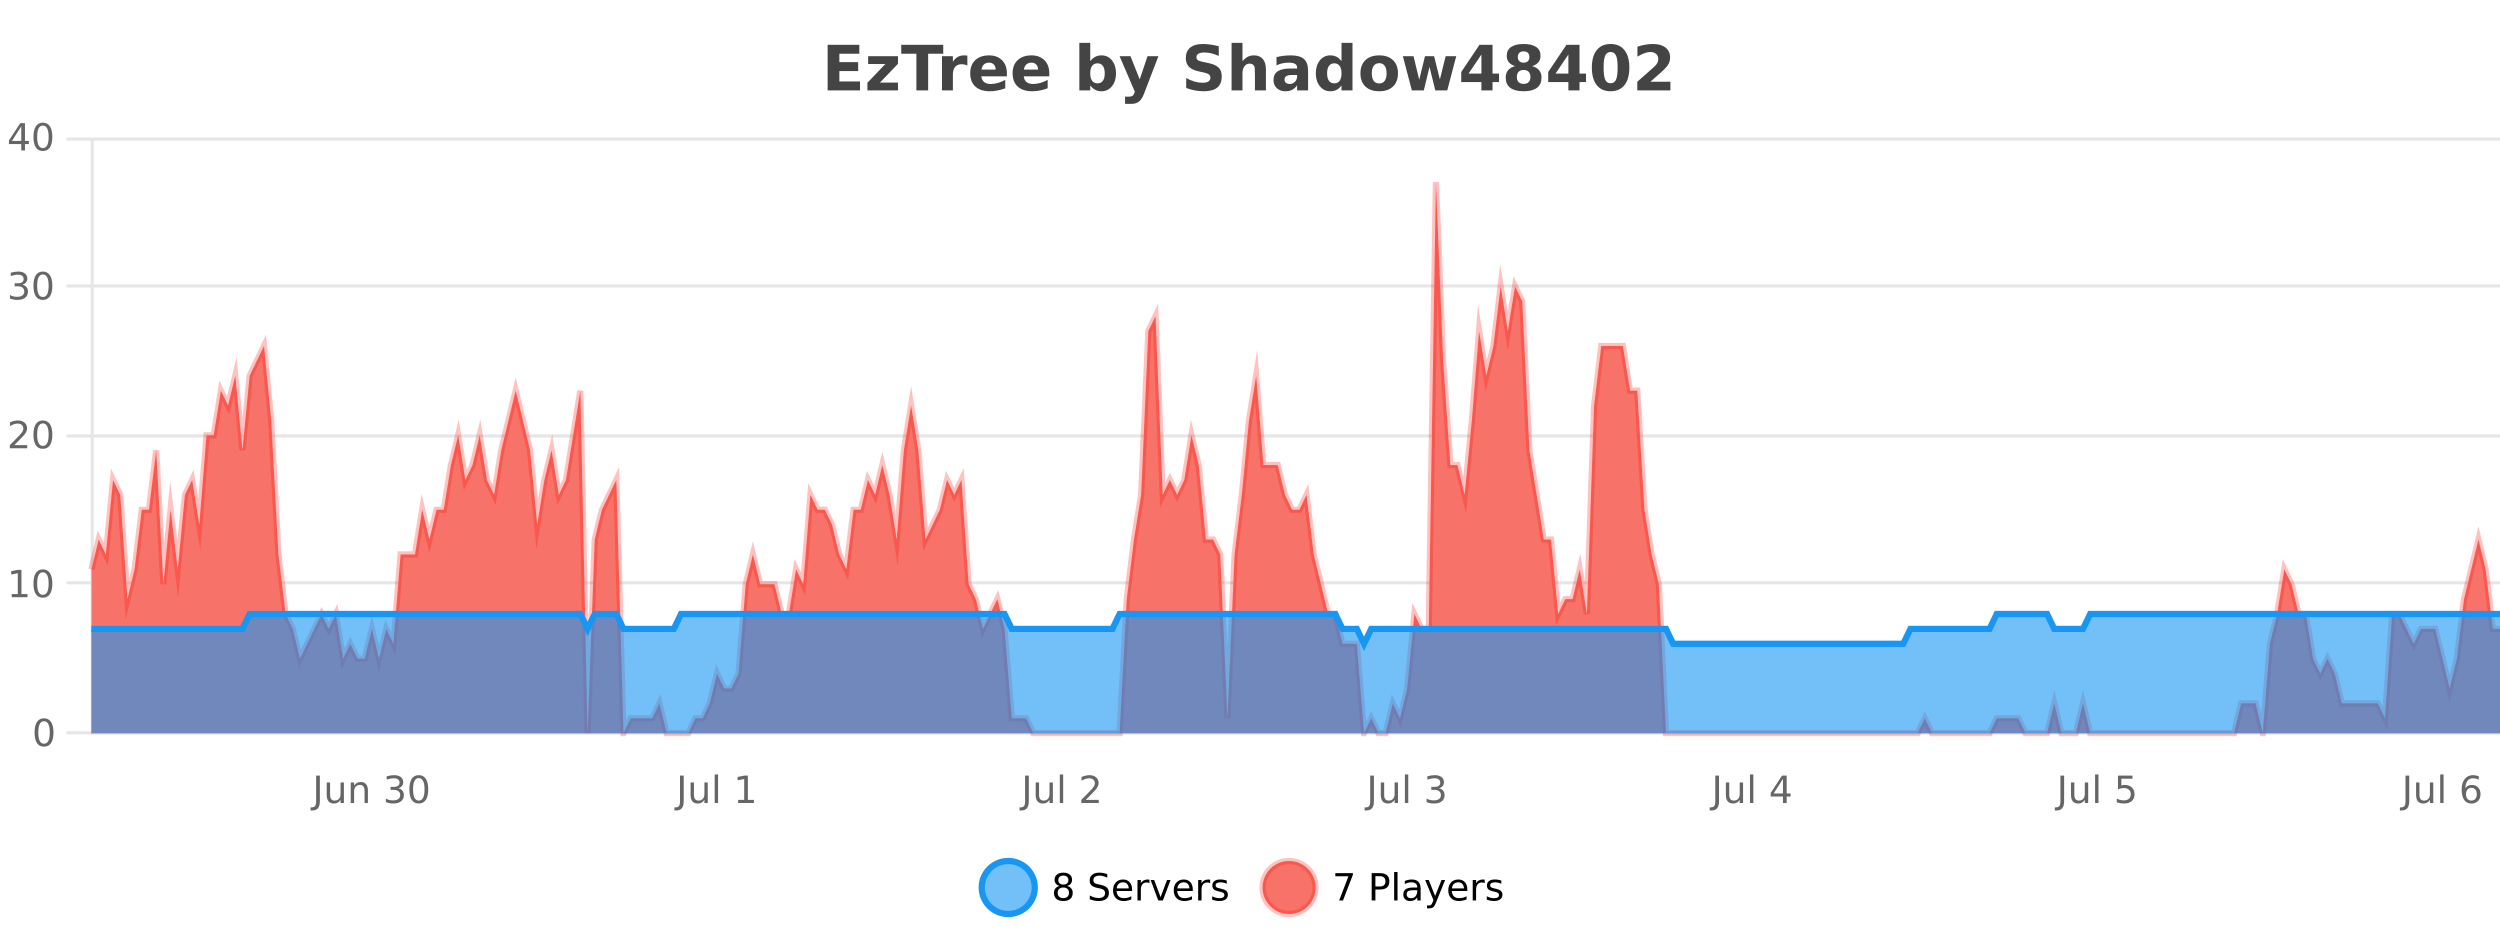 <?xml version="1.0" encoding="UTF-8"?>
<svg xmlns="http://www.w3.org/2000/svg" xmlns:xlink="http://www.w3.org/1999/xlink" width="800pt" height="300pt" viewBox="0 0 800 300" version="1.1">
<defs>
<clipPath id="clip1">
  <path d="M 285 263 L 360 263 L 360 300 L 285 300 Z M 285 263 "/>
</clipPath>
<clipPath id="clip2">
  <path d="M 375 263 L 450 263 L 450 300 L 375 300 Z M 375 263 "/>
</clipPath>
<clipPath id="clip3">
  <path d="M 29.27 58 L 800 58 L 800 234.602 L 29.27 234.602 Z M 29.27 58 "/>
</clipPath>
<clipPath id="clip4">
  <path d="M 28.27 43 L 800 43 L 800 235.602 L 28.27 235.602 Z M 28.27 43 "/>
</clipPath>
<clipPath id="clip5">
  <path d="M 29.27 196 L 800 196 L 800 234.602 L 29.27 234.602 Z M 29.27 196 "/>
</clipPath>
<clipPath id="clip6">
  <path d="M 28.27 168 L 800 168 L 800 235 L 28.27 235 Z M 28.27 168 "/>
</clipPath>
</defs>
<g id="surface2348846">
<rect x="0" y="0" width="800" height="300" style="fill:rgb(100%,100%,100%);fill-opacity:1;stroke:none;"/>
<path style="fill:none;stroke-width:1;stroke-linecap:butt;stroke-linejoin:miter;stroke:rgb(0%,0%,0%);stroke-opacity:0.098;stroke-miterlimit:10;" d="M 30 234.5 L 800 234.5 "/>
<path style="fill:none;stroke-width:1;stroke-linecap:butt;stroke-linejoin:miter;stroke:rgb(0%,0%,0%);stroke-opacity:0.098;stroke-miterlimit:10;" d="M 21.27 234.5 L 29 234.5 "/>
<path style="fill:none;stroke-width:1;stroke-linecap:butt;stroke-linejoin:miter;stroke:rgb(0%,0%,0%);stroke-opacity:0.098;stroke-miterlimit:10;" d="M 30 186.5 L 800 186.5 "/>
<path style="fill:none;stroke-width:1;stroke-linecap:butt;stroke-linejoin:miter;stroke:rgb(0%,0%,0%);stroke-opacity:0.098;stroke-miterlimit:10;" d="M 21.27 186.5 L 29 186.5 "/>
<path style="fill:none;stroke-width:1;stroke-linecap:butt;stroke-linejoin:miter;stroke:rgb(0%,0%,0%);stroke-opacity:0.098;stroke-miterlimit:10;" d="M 30 139.5 L 800 139.5 "/>
<path style="fill:none;stroke-width:1;stroke-linecap:butt;stroke-linejoin:miter;stroke:rgb(0%,0%,0%);stroke-opacity:0.098;stroke-miterlimit:10;" d="M 21.27 139.5 L 29 139.5 "/>
<path style="fill:none;stroke-width:1;stroke-linecap:butt;stroke-linejoin:miter;stroke:rgb(0%,0%,0%);stroke-opacity:0.098;stroke-miterlimit:10;" d="M 30 91.5 L 800 91.5 "/>
<path style="fill:none;stroke-width:1;stroke-linecap:butt;stroke-linejoin:miter;stroke:rgb(0%,0%,0%);stroke-opacity:0.098;stroke-miterlimit:10;" d="M 21.27 91.5 L 29 91.5 "/>
<path style="fill:none;stroke-width:1;stroke-linecap:butt;stroke-linejoin:miter;stroke:rgb(0%,0%,0%);stroke-opacity:0.098;stroke-miterlimit:10;" d="M 30 44.5 L 800 44.5 "/>
<path style="fill:none;stroke-width:1;stroke-linecap:butt;stroke-linejoin:miter;stroke:rgb(0%,0%,0%);stroke-opacity:0.098;stroke-miterlimit:10;" d="M 21.27 44.5 L 29 44.5 "/>
<path style=" stroke:none;fill-rule:nonzero;fill:rgb(9.02%,58.824%,95.294%);fill-opacity:0.6;" d="M 331.121 284 C 331.121 288.688 327.324 292.484 322.637 292.484 C 317.953 292.484 314.152 288.688 314.152 284 C 314.152 279.312 317.953 275.516 322.637 275.516 C 327.324 275.516 331.121 279.312 331.121 284 Z M 331.121 284 "/>
<g clip-path="url(#clip1)" clip-rule="nonzero">
<path style="fill:none;stroke-width:2;stroke-linecap:butt;stroke-linejoin:miter;stroke:rgb(9.02%,58.824%,95.294%);stroke-opacity:1;stroke-miterlimit:10;" d="M 331.121 284 C 331.121 288.688 327.324 292.484 322.637 292.484 C 317.953 292.484 314.152 288.688 314.152 284 C 314.152 279.312 317.953 275.516 322.637 275.516 C 327.324 275.516 331.121 279.312 331.121 284 Z M 331.121 284 "/>
</g>
<path style=" stroke:none;fill-rule:nonzero;fill:rgb(0%,0%,0%);fill-opacity:1;" d="M 340.266 284 C 339.703 284 339.258 284.152 338.938 284.453 C 338.613 284.758 338.453 285.168 338.453 285.688 C 338.453 286.219 338.613 286.637 338.938 286.938 C 339.258 287.242 339.703 287.391 340.266 287.391 C 340.828 287.391 341.27 287.242 341.594 286.938 C 341.914 286.637 342.078 286.219 342.078 285.688 C 342.078 285.168 341.914 284.758 341.594 284.453 C 341.281 284.152 340.836 284 340.266 284 Z M 339.078 283.5 C 338.578 283.375 338.18 283.141 337.891 282.797 C 337.609 282.445 337.469 282.016 337.469 281.516 C 337.469 280.82 337.719 280.266 338.219 279.859 C 338.719 279.453 339.398 279.25 340.266 279.25 C 341.141 279.25 341.82 279.453 342.312 279.859 C 342.812 280.266 343.062 280.82 343.062 281.516 C 343.062 282.016 342.922 282.445 342.641 282.797 C 342.359 283.141 341.961 283.375 341.453 283.5 C 342.023 283.637 342.469 283.898 342.781 284.281 C 343.102 284.668 343.266 285.137 343.266 285.688 C 343.266 286.543 343.004 287.199 342.484 287.656 C 341.973 288.105 341.234 288.328 340.266 288.328 C 339.305 288.328 338.566 288.105 338.047 287.656 C 337.523 287.199 337.266 286.543 337.266 285.688 C 337.266 285.137 337.426 284.668 337.75 284.281 C 338.07 283.898 338.516 283.637 339.078 283.5 Z M 338.656 281.625 C 338.656 282.086 338.797 282.438 339.078 282.688 C 339.359 282.938 339.754 283.062 340.266 283.062 C 340.773 283.062 341.172 282.938 341.453 282.688 C 341.742 282.438 341.891 282.086 341.891 281.625 C 341.891 281.18 341.742 280.828 341.453 280.578 C 341.172 280.32 340.773 280.188 340.266 280.188 C 339.754 280.188 339.359 280.32 339.078 280.578 C 338.797 280.828 338.656 281.18 338.656 281.625 Z M 354.32 279.688 L 354.32 280.844 C 353.871 280.637 353.445 280.48 353.039 280.375 C 352.641 280.262 352.262 280.203 351.898 280.203 C 351.25 280.203 350.75 280.328 350.398 280.578 C 350.055 280.828 349.883 281.188 349.883 281.656 C 349.883 282.043 349.996 282.336 350.227 282.531 C 350.453 282.73 350.898 282.887 351.555 283 L 352.258 283.156 C 353.141 283.324 353.793 283.621 354.211 284.047 C 354.637 284.465 354.852 285.027 354.852 285.734 C 354.852 286.59 354.562 287.234 353.992 287.672 C 353.43 288.109 352.594 288.328 351.492 288.328 C 351.086 288.328 350.648 288.281 350.18 288.188 C 349.711 288.094 349.227 287.953 348.727 287.766 L 348.727 286.547 C 349.203 286.82 349.672 287.023 350.133 287.156 C 350.602 287.293 351.055 287.359 351.492 287.359 C 352.168 287.359 352.688 287.23 353.055 286.969 C 353.43 286.699 353.617 286.32 353.617 285.828 C 353.617 285.402 353.48 285.07 353.211 284.828 C 352.949 284.578 352.516 284.398 351.914 284.281 L 351.195 284.141 C 350.309 283.965 349.668 283.688 349.273 283.312 C 348.887 282.938 348.695 282.418 348.695 281.75 C 348.695 280.969 348.965 280.359 349.508 279.922 C 350.047 279.477 350.797 279.25 351.758 279.25 C 352.172 279.25 352.59 279.289 353.008 279.359 C 353.434 279.434 353.871 279.543 354.32 279.688 Z M 362.266 284.609 L 362.266 285.125 L 357.297 285.125 C 357.348 285.875 357.57 286.445 357.969 286.828 C 358.375 287.215 358.93 287.406 359.641 287.406 C 360.055 287.406 360.457 287.359 360.844 287.266 C 361.238 287.164 361.629 287.008 362.016 286.797 L 362.016 287.828 C 361.617 287.984 361.219 288.105 360.812 288.188 C 360.406 288.281 359.992 288.328 359.578 288.328 C 358.535 288.328 357.707 288.027 357.094 287.422 C 356.477 286.809 356.172 285.98 356.172 284.938 C 356.172 283.867 356.461 283.016 357.047 282.391 C 357.629 281.758 358.41 281.438 359.391 281.438 C 360.273 281.438 360.973 281.727 361.484 282.297 C 362.004 282.859 362.266 283.633 362.266 284.609 Z M 361.188 284.281 C 361.176 283.699 361.008 283.23 360.688 282.875 C 360.363 282.523 359.938 282.344 359.406 282.344 C 358.801 282.344 358.316 282.516 357.953 282.859 C 357.598 283.203 357.395 283.684 357.344 284.297 Z M 367.836 282.594 C 367.711 282.531 367.574 282.484 367.43 282.453 C 367.293 282.414 367.137 282.391 366.961 282.391 C 366.355 282.391 365.887 282.59 365.555 282.984 C 365.23 283.383 365.07 283.953 365.07 284.703 L 365.07 288.156 L 363.992 288.156 L 363.992 281.594 L 365.07 281.594 L 365.07 282.609 C 365.297 282.215 365.594 281.922 365.961 281.734 C 366.324 281.539 366.766 281.438 367.289 281.438 C 367.359 281.438 367.438 281.445 367.523 281.453 C 367.617 281.465 367.715 281.48 367.82 281.5 Z M 368.195 281.594 L 369.336 281.594 L 371.383 287.094 L 373.445 281.594 L 374.586 281.594 L 372.117 288.156 L 370.648 288.156 Z M 381.688 284.609 L 381.688 285.125 L 376.719 285.125 C 376.77 285.875 376.992 286.445 377.391 286.828 C 377.797 287.215 378.352 287.406 379.062 287.406 C 379.477 287.406 379.879 287.359 380.266 287.266 C 380.66 287.164 381.051 287.008 381.438 286.797 L 381.438 287.828 C 381.039 287.984 380.641 288.105 380.234 288.188 C 379.828 288.281 379.414 288.328 379 288.328 C 377.957 288.328 377.129 288.027 376.516 287.422 C 375.898 286.809 375.594 285.98 375.594 284.938 C 375.594 283.867 375.883 283.016 376.469 282.391 C 377.051 281.758 377.832 281.438 378.812 281.438 C 379.695 281.438 380.395 281.727 380.906 282.297 C 381.426 282.859 381.688 283.633 381.688 284.609 Z M 380.609 284.281 C 380.598 283.699 380.43 283.23 380.109 282.875 C 379.785 282.523 379.359 282.344 378.828 282.344 C 378.223 282.344 377.738 282.516 377.375 282.859 C 377.02 283.203 376.816 283.684 376.766 284.297 Z M 387.258 282.594 C 387.133 282.531 386.996 282.484 386.852 282.453 C 386.715 282.414 386.559 282.391 386.383 282.391 C 385.777 282.391 385.309 282.59 384.977 282.984 C 384.652 283.383 384.492 283.953 384.492 284.703 L 384.492 288.156 L 383.414 288.156 L 383.414 281.594 L 384.492 281.594 L 384.492 282.609 C 384.719 282.215 385.016 281.922 385.383 281.734 C 385.746 281.539 386.188 281.438 386.711 281.438 C 386.781 281.438 386.859 281.445 386.945 281.453 C 387.039 281.465 387.137 281.48 387.242 281.5 Z M 392.562 281.781 L 392.562 282.812 C 392.258 282.656 391.941 282.543 391.609 282.469 C 391.285 282.387 390.945 282.344 390.594 282.344 C 390.062 282.344 389.66 282.43 389.391 282.594 C 389.117 282.75 388.984 282.996 388.984 283.328 C 388.984 283.578 389.078 283.777 389.266 283.922 C 389.461 284.059 389.852 284.188 390.438 284.312 L 390.797 284.406 C 391.566 284.562 392.113 284.793 392.438 285.094 C 392.758 285.398 392.922 285.812 392.922 286.344 C 392.922 286.961 392.676 287.445 392.188 287.797 C 391.707 288.152 391.047 288.328 390.203 288.328 C 389.848 288.328 389.477 288.289 389.094 288.219 C 388.719 288.156 388.32 288.059 387.906 287.922 L 387.906 286.797 C 388.301 287.008 388.691 287.164 389.078 287.266 C 389.461 287.371 389.848 287.422 390.234 287.422 C 390.734 287.422 391.117 287.34 391.391 287.172 C 391.672 286.996 391.812 286.746 391.812 286.422 C 391.812 286.133 391.711 285.906 391.516 285.75 C 391.316 285.594 390.883 285.445 390.219 285.297 L 389.844 285.219 C 389.176 285.074 388.691 284.855 388.391 284.562 C 388.098 284.273 387.953 283.875 387.953 283.375 C 387.953 282.75 388.172 282.273 388.609 281.938 C 389.047 281.605 389.664 281.438 390.469 281.438 C 390.863 281.438 391.238 281.469 391.594 281.531 C 391.945 281.586 392.27 281.668 392.562 281.781 Z M 332.637 277.016 "/>
<path style=" stroke:none;fill-rule:nonzero;fill:rgb(96.863%,44.706%,40.784%);fill-opacity:1;" d="M 420.988 284 C 420.988 288.688 417.191 292.484 412.504 292.484 C 407.82 292.484 404.02 288.688 404.02 284 C 404.02 279.312 407.82 275.516 412.504 275.516 C 417.191 275.516 420.988 279.312 420.988 284 Z M 420.988 284 "/>
<g clip-path="url(#clip2)" clip-rule="nonzero">
<path style="fill:none;stroke-width:2;stroke-linecap:butt;stroke-linejoin:miter;stroke:rgb(100%,4.706%,0%);stroke-opacity:0.247;stroke-miterlimit:10;" d="M 420.988 284 C 420.988 288.688 417.191 292.484 412.504 292.484 C 407.82 292.484 404.02 288.688 404.02 284 C 404.02 279.312 407.82 275.516 412.504 275.516 C 417.191 275.516 420.988 279.312 420.988 284 Z M 420.988 284 "/>
</g>
<path style=" stroke:none;fill-rule:nonzero;fill:rgb(0%,0%,0%);fill-opacity:1;" d="M 427.305 279.406 L 432.93 279.406 L 432.93 279.906 L 429.758 288.156 L 428.523 288.156 L 431.508 280.406 L 427.305 280.406 Z M 440.125 280.375 L 440.125 283.672 L 441.609 283.672 C 442.16 283.672 442.586 283.531 442.891 283.25 C 443.191 282.961 443.344 282.547 443.344 282.016 C 443.344 281.496 443.191 281.094 442.891 280.812 C 442.586 280.523 442.16 280.375 441.609 280.375 Z M 438.938 279.406 L 441.609 279.406 C 442.598 279.406 443.344 279.633 443.844 280.078 C 444.344 280.516 444.594 281.164 444.594 282.016 C 444.594 282.883 444.344 283.539 443.844 283.984 C 443.344 284.422 442.598 284.641 441.609 284.641 L 440.125 284.641 L 440.125 288.156 L 438.938 288.156 Z M 446.129 279.031 L 447.207 279.031 L 447.207 288.156 L 446.129 288.156 Z M 452.445 284.859 C 451.578 284.859 450.977 284.961 450.633 285.156 C 450.297 285.355 450.133 285.695 450.133 286.172 C 450.133 286.559 450.258 286.867 450.508 287.094 C 450.766 287.312 451.109 287.422 451.539 287.422 C 452.141 287.422 452.621 287.215 452.977 286.797 C 453.34 286.371 453.523 285.805 453.523 285.094 L 453.523 284.859 Z M 454.602 284.406 L 454.602 288.156 L 453.523 288.156 L 453.523 287.156 C 453.273 287.555 452.965 287.852 452.602 288.047 C 452.234 288.234 451.789 288.328 451.258 288.328 C 450.578 288.328 450.043 288.141 449.648 287.766 C 449.25 287.383 449.055 286.875 449.055 286.25 C 449.055 285.512 449.297 284.953 449.789 284.578 C 450.289 284.203 451.027 284.016 452.008 284.016 L 453.523 284.016 L 453.523 283.906 C 453.523 283.406 453.355 283.023 453.023 282.75 C 452.699 282.48 452.246 282.344 451.664 282.344 C 451.289 282.344 450.918 282.391 450.555 282.484 C 450.199 282.578 449.859 282.715 449.539 282.891 L 449.539 281.891 C 449.934 281.734 450.312 281.621 450.68 281.547 C 451.055 281.477 451.418 281.438 451.773 281.438 C 452.719 281.438 453.43 281.684 453.898 282.172 C 454.367 282.664 454.602 283.406 454.602 284.406 Z M 459.551 288.766 C 459.246 289.547 458.949 290.055 458.66 290.297 C 458.367 290.535 457.98 290.656 457.504 290.656 L 456.645 290.656 L 456.645 289.75 L 457.27 289.75 C 457.57 289.75 457.801 289.676 457.957 289.531 C 458.121 289.395 458.305 289.066 458.504 288.547 L 458.707 288.047 L 456.051 281.594 L 457.191 281.594 L 459.238 286.719 L 461.301 281.594 L 462.441 281.594 Z M 469.543 284.609 L 469.543 285.125 L 464.574 285.125 C 464.625 285.875 464.848 286.445 465.246 286.828 C 465.652 287.215 466.207 287.406 466.918 287.406 C 467.332 287.406 467.734 287.359 468.121 287.266 C 468.516 287.164 468.906 287.008 469.293 286.797 L 469.293 287.828 C 468.895 287.984 468.496 288.105 468.09 288.188 C 467.684 288.281 467.27 288.328 466.855 288.328 C 465.812 288.328 464.984 288.027 464.371 287.422 C 463.754 286.809 463.449 285.98 463.449 284.938 C 463.449 283.867 463.738 283.016 464.324 282.391 C 464.906 281.758 465.688 281.438 466.668 281.438 C 467.551 281.438 468.25 281.727 468.762 282.297 C 469.281 282.859 469.543 283.633 469.543 284.609 Z M 468.465 284.281 C 468.453 283.699 468.285 283.23 467.965 282.875 C 467.641 282.523 467.215 282.344 466.684 282.344 C 466.078 282.344 465.594 282.516 465.23 282.859 C 464.875 283.203 464.672 283.684 464.621 284.297 Z M 475.113 282.594 C 474.988 282.531 474.852 282.484 474.707 282.453 C 474.57 282.414 474.414 282.391 474.238 282.391 C 473.633 282.391 473.164 282.59 472.832 282.984 C 472.508 283.383 472.348 283.953 472.348 284.703 L 472.348 288.156 L 471.27 288.156 L 471.27 281.594 L 472.348 281.594 L 472.348 282.609 C 472.574 282.215 472.871 281.922 473.238 281.734 C 473.602 281.539 474.043 281.438 474.566 281.438 C 474.637 281.438 474.715 281.445 474.801 281.453 C 474.895 281.465 474.992 281.48 475.098 281.5 Z M 480.422 281.781 L 480.422 282.812 C 480.117 282.656 479.801 282.543 479.469 282.469 C 479.145 282.387 478.805 282.344 478.453 282.344 C 477.922 282.344 477.52 282.43 477.25 282.594 C 476.977 282.75 476.844 282.996 476.844 283.328 C 476.844 283.578 476.938 283.777 477.125 283.922 C 477.32 284.059 477.711 284.188 478.297 284.312 L 478.656 284.406 C 479.426 284.562 479.973 284.793 480.297 285.094 C 480.617 285.398 480.781 285.812 480.781 286.344 C 480.781 286.961 480.535 287.445 480.047 287.797 C 479.566 288.152 478.906 288.328 478.062 288.328 C 477.707 288.328 477.336 288.289 476.953 288.219 C 476.578 288.156 476.18 288.059 475.766 287.922 L 475.766 286.797 C 476.16 287.008 476.551 287.164 476.938 287.266 C 477.32 287.371 477.707 287.422 478.094 287.422 C 478.594 287.422 478.977 287.34 479.25 287.172 C 479.531 286.996 479.672 286.746 479.672 286.422 C 479.672 286.133 479.57 285.906 479.375 285.75 C 479.176 285.594 478.742 285.445 478.078 285.297 L 477.703 285.219 C 477.035 285.074 476.551 284.855 476.25 284.562 C 475.957 284.273 475.812 283.875 475.812 283.375 C 475.812 282.75 476.031 282.273 476.469 281.938 C 476.906 281.605 477.523 281.438 478.328 281.438 C 478.723 281.438 479.098 281.469 479.453 281.531 C 479.805 281.586 480.129 281.668 480.422 281.781 Z M 422.504 277.016 "/>
<path style=" stroke:none;fill-rule:nonzero;fill:rgb(26.667%,26.667%,26.667%);fill-opacity:1;" d="M 264.844 14.344 L 274.984 14.344 L 274.984 17.188 L 268.594 17.188 L 268.594 19.891 L 274.609 19.891 L 274.609 22.734 L 268.594 22.734 L 268.594 26.078 L 275.203 26.078 L 275.203 28.922 L 264.844 28.922 Z M 277.805 17.984 L 287.352 17.984 L 287.352 20.422 L 281.586 26.422 L 287.352 26.422 L 287.352 28.922 L 277.57 28.922 L 277.57 26.484 L 283.32 20.484 L 277.805 20.484 Z M 288.398 14.344 L 301.836 14.344 L 301.836 17.188 L 297.008 17.188 L 297.008 28.922 L 293.242 28.922 L 293.242 17.188 L 288.398 17.188 Z M 309.562 20.969 C 309.25 20.824 308.941 20.719 308.641 20.656 C 308.336 20.586 308.035 20.547 307.734 20.547 C 306.828 20.547 306.129 20.836 305.641 21.406 C 305.16 21.98 304.922 22.805 304.922 23.875 L 304.922 28.922 L 301.438 28.922 L 301.438 17.984 L 304.922 17.984 L 304.922 19.781 C 305.367 19.062 305.883 18.543 306.469 18.219 C 307.051 17.887 307.75 17.719 308.562 17.719 C 308.688 17.719 308.816 17.727 308.953 17.734 C 309.086 17.746 309.285 17.766 309.547 17.797 Z M 322.203 23.422 L 322.203 24.422 L 314.031 24.422 C 314.113 25.246 314.41 25.859 314.922 26.266 C 315.43 26.672 316.141 26.875 317.047 26.875 C 317.785 26.875 318.539 26.766 319.312 26.547 C 320.082 26.328 320.875 26 321.688 25.562 L 321.688 28.25 C 320.863 28.562 320.035 28.797 319.203 28.953 C 318.379 29.117 317.555 29.203 316.734 29.203 C 314.754 29.203 313.211 28.703 312.109 27.703 C 311.016 26.695 310.469 25.281 310.469 23.469 C 310.469 21.68 311.004 20.273 312.078 19.25 C 313.16 18.23 314.645 17.719 316.531 17.719 C 318.25 17.719 319.625 18.242 320.656 19.281 C 321.688 20.312 322.203 21.695 322.203 23.422 Z M 318.609 22.266 C 318.609 21.602 318.414 21.062 318.031 20.656 C 317.645 20.25 317.141 20.047 316.516 20.047 C 315.836 20.047 315.285 20.242 314.859 20.625 C 314.441 21 314.18 21.547 314.078 22.266 Z M 335.77 23.422 L 335.77 24.422 L 327.598 24.422 C 327.68 25.246 327.977 25.859 328.488 26.266 C 328.996 26.672 329.707 26.875 330.613 26.875 C 331.352 26.875 332.105 26.766 332.879 26.547 C 333.648 26.328 334.441 26 335.254 25.562 L 335.254 28.25 C 334.43 28.562 333.602 28.797 332.77 28.953 C 331.945 29.117 331.121 29.203 330.301 29.203 C 328.32 29.203 326.777 28.703 325.676 27.703 C 324.582 26.695 324.035 25.281 324.035 23.469 C 324.035 21.68 324.57 20.273 325.645 19.25 C 326.727 18.23 328.211 17.719 330.098 17.719 C 331.816 17.719 333.191 18.242 334.223 19.281 C 335.254 20.312 335.77 21.695 335.77 23.422 Z M 332.176 22.266 C 332.176 21.602 331.98 21.062 331.598 20.656 C 331.211 20.25 330.707 20.047 330.082 20.047 C 329.402 20.047 328.852 20.242 328.426 20.625 C 328.008 21 327.746 21.547 327.645 22.266 Z M 351.203 26.672 C 351.953 26.672 352.523 26.402 352.922 25.859 C 353.316 25.309 353.516 24.512 353.516 23.469 C 353.516 22.43 353.316 21.637 352.922 21.094 C 352.523 20.543 351.953 20.266 351.203 20.266 C 350.453 20.266 349.875 20.543 349.469 21.094 C 349.07 21.637 348.875 22.43 348.875 23.469 C 348.875 24.5 349.07 25.293 349.469 25.844 C 349.875 26.398 350.453 26.672 351.203 26.672 Z M 348.875 19.578 C 349.363 18.945 349.898 18.477 350.484 18.172 C 351.066 17.871 351.738 17.719 352.5 17.719 C 353.852 17.719 354.961 18.258 355.828 19.328 C 356.691 20.402 357.125 21.781 357.125 23.469 C 357.125 25.148 356.691 26.523 355.828 27.594 C 354.961 28.668 353.852 29.203 352.5 29.203 C 351.738 29.203 351.066 29.051 350.484 28.75 C 349.898 28.449 349.363 27.98 348.875 27.344 L 348.875 28.922 L 345.391 28.922 L 345.391 13.719 L 348.875 13.719 Z M 358.27 17.984 L 361.754 17.984 L 364.707 25.406 L 367.207 17.984 L 370.691 17.984 L 366.098 29.953 C 365.637 31.172 365.098 32.02 364.473 32.5 C 363.855 32.988 363.051 33.234 362.051 33.234 L 360.02 33.234 L 360.02 30.938 L 361.113 30.938 C 361.707 30.938 362.137 30.844 362.41 30.656 C 362.68 30.469 362.887 30.129 363.035 29.641 L 363.145 29.344 Z M 390.004 14.797 L 390.004 17.891 C 389.199 17.527 388.418 17.258 387.66 17.078 C 386.898 16.891 386.18 16.797 385.504 16.797 C 384.605 16.797 383.941 16.922 383.504 17.172 C 383.074 17.422 382.863 17.809 382.863 18.328 C 382.863 18.715 383.008 19.016 383.301 19.234 C 383.59 19.453 384.117 19.641 384.879 19.797 L 386.473 20.125 C 388.098 20.449 389.246 20.945 389.926 21.609 C 390.613 22.277 390.957 23.219 390.957 24.438 C 390.957 26.043 390.477 27.242 389.52 28.031 C 388.57 28.812 387.117 29.203 385.16 29.203 C 384.23 29.203 383.301 29.113 382.363 28.938 C 381.434 28.762 380.508 28.5 379.582 28.156 L 379.582 24.984 C 380.508 25.484 381.402 25.859 382.27 26.109 C 383.145 26.359 383.988 26.484 384.801 26.484 C 385.621 26.484 386.246 26.352 386.676 26.078 C 387.113 25.797 387.332 25.402 387.332 24.891 C 387.332 24.445 387.18 24.094 386.879 23.844 C 386.586 23.594 385.996 23.371 385.113 23.172 L 383.66 22.859 C 382.199 22.547 381.133 22.055 380.457 21.375 C 379.789 20.688 379.457 19.762 379.457 18.594 C 379.457 17.148 379.926 16.031 380.863 15.25 C 381.801 14.469 383.148 14.078 384.91 14.078 C 385.711 14.078 386.535 14.141 387.379 14.266 C 388.223 14.383 389.098 14.559 390.004 14.797 Z M 405.094 22.266 L 405.094 28.922 L 401.578 28.922 L 401.578 23.844 C 401.578 22.887 401.555 22.23 401.516 21.875 C 401.473 21.512 401.398 21.246 401.297 21.078 C 401.16 20.852 400.973 20.672 400.734 20.547 C 400.504 20.422 400.238 20.359 399.938 20.359 C 399.207 20.359 398.633 20.641 398.219 21.203 C 397.801 21.766 397.594 22.547 397.594 23.547 L 397.594 28.922 L 394.109 28.922 L 394.109 13.719 L 397.594 13.719 L 397.594 19.578 C 398.125 18.945 398.688 18.477 399.281 18.172 C 399.875 17.871 400.523 17.719 401.234 17.719 C 402.504 17.719 403.461 18.109 404.109 18.891 C 404.766 19.664 405.094 20.789 405.094 22.266 Z M 413.242 24 C 412.512 24 411.965 24.125 411.602 24.375 C 411.234 24.617 411.055 24.98 411.055 25.469 C 411.055 25.906 411.199 26.25 411.492 26.5 C 411.793 26.75 412.203 26.875 412.727 26.875 C 413.383 26.875 413.934 26.641 414.383 26.172 C 414.84 25.703 415.07 25.117 415.07 24.406 L 415.07 24 Z M 418.586 22.688 L 418.586 28.922 L 415.07 28.922 L 415.07 27.297 C 414.602 27.965 414.07 28.449 413.477 28.75 C 412.891 29.051 412.18 29.203 411.336 29.203 C 410.211 29.203 409.293 28.875 408.586 28.219 C 407.875 27.555 407.523 26.695 407.523 25.641 C 407.523 24.359 407.961 23.422 408.836 22.828 C 409.719 22.227 411.109 21.922 413.008 21.922 L 415.07 21.922 L 415.07 21.641 C 415.07 21.09 414.852 20.688 414.414 20.438 C 413.977 20.18 413.293 20.047 412.367 20.047 C 411.617 20.047 410.918 20.125 410.273 20.281 C 409.625 20.43 409.027 20.648 408.477 20.938 L 408.477 18.281 C 409.227 18.094 409.977 17.953 410.727 17.859 C 411.484 17.766 412.246 17.719 413.008 17.719 C 414.977 17.719 416.398 18.109 417.273 18.891 C 418.148 19.664 418.586 20.93 418.586 22.688 Z M 429.281 19.578 L 429.281 13.719 L 432.797 13.719 L 432.797 28.922 L 429.281 28.922 L 429.281 27.344 C 428.801 27.992 428.27 28.465 427.688 28.766 C 427.102 29.055 426.43 29.203 425.672 29.203 C 424.328 29.203 423.223 28.668 422.359 27.594 C 421.492 26.523 421.062 25.148 421.062 23.469 C 421.062 21.781 421.492 20.402 422.359 19.328 C 423.223 18.258 424.328 17.719 425.672 17.719 C 426.43 17.719 427.102 17.871 427.688 18.172 C 428.27 18.477 428.801 18.945 429.281 19.578 Z M 426.969 26.672 C 427.719 26.672 428.289 26.402 428.688 25.859 C 429.082 25.309 429.281 24.512 429.281 23.469 C 429.281 22.43 429.082 21.637 428.688 21.094 C 428.289 20.543 427.719 20.266 426.969 20.266 C 426.227 20.266 425.66 20.543 425.266 21.094 C 424.867 21.637 424.672 22.43 424.672 23.469 C 424.672 24.512 424.867 25.309 425.266 25.859 C 425.66 26.402 426.227 26.672 426.969 26.672 Z M 441.367 20.219 C 440.586 20.219 439.992 20.5 439.586 21.062 C 439.18 21.617 438.977 22.418 438.977 23.469 C 438.977 24.512 439.18 25.312 439.586 25.875 C 439.992 26.43 440.586 26.703 441.367 26.703 C 442.125 26.703 442.703 26.43 443.102 25.875 C 443.508 25.312 443.711 24.512 443.711 23.469 C 443.711 22.418 443.508 21.617 443.102 21.062 C 442.703 20.5 442.125 20.219 441.367 20.219 Z M 441.367 17.719 C 443.242 17.719 444.703 18.23 445.758 19.25 C 446.82 20.262 447.352 21.668 447.352 23.469 C 447.352 25.262 446.82 26.668 445.758 27.688 C 444.703 28.699 443.242 29.203 441.367 29.203 C 439.469 29.203 437.992 28.699 436.93 27.688 C 435.867 26.668 435.336 25.262 435.336 23.469 C 435.336 21.668 435.867 20.262 436.93 19.25 C 437.992 18.23 439.469 17.719 441.367 17.719 Z M 448.918 17.984 L 452.324 17.984 L 454.152 25.516 L 455.996 17.984 L 458.918 17.984 L 460.762 25.438 L 462.605 17.984 L 465.996 17.984 L 463.121 28.922 L 459.293 28.922 L 457.449 21.406 L 455.621 28.922 L 451.793 28.922 Z M 474.051 17.438 L 469.941 23.547 L 474.051 23.547 Z M 473.426 14.344 L 477.613 14.344 L 477.613 23.547 L 479.691 23.547 L 479.691 26.266 L 477.613 26.266 L 477.613 28.922 L 474.051 28.922 L 474.051 26.266 L 467.598 26.266 L 467.598 23.047 Z M 487.578 22.391 C 486.867 22.391 486.328 22.586 485.953 22.969 C 485.578 23.355 485.391 23.906 485.391 24.625 C 485.391 25.344 485.578 25.898 485.953 26.281 C 486.328 26.656 486.867 26.844 487.578 26.844 C 488.273 26.844 488.805 26.656 489.172 26.281 C 489.547 25.898 489.734 25.344 489.734 24.625 C 489.734 23.906 489.547 23.355 489.172 22.969 C 488.805 22.586 488.273 22.391 487.578 22.391 Z M 484.828 21.156 C 483.941 20.887 483.273 20.477 482.828 19.922 C 482.379 19.371 482.156 18.684 482.156 17.859 C 482.156 16.633 482.613 15.695 483.531 15.047 C 484.445 14.402 485.797 14.078 487.578 14.078 C 489.336 14.078 490.676 14.402 491.594 15.047 C 492.508 15.684 492.969 16.621 492.969 17.859 C 492.969 18.684 492.738 19.371 492.281 19.922 C 491.832 20.477 491.164 20.887 490.281 21.156 C 491.27 21.43 492.016 21.871 492.516 22.484 C 493.023 23.102 493.281 23.875 493.281 24.812 C 493.281 26.262 492.801 27.355 491.844 28.094 C 490.883 28.836 489.461 29.203 487.578 29.203 C 485.68 29.203 484.25 28.836 483.281 28.094 C 482.312 27.355 481.828 26.262 481.828 24.812 C 481.828 23.875 482.078 23.102 482.578 22.484 C 483.086 21.871 483.836 21.43 484.828 21.156 Z M 485.703 18.234 C 485.703 18.82 485.863 19.266 486.188 19.578 C 486.508 19.891 486.973 20.047 487.578 20.047 C 488.16 20.047 488.609 19.891 488.922 19.578 C 489.242 19.266 489.406 18.82 489.406 18.234 C 489.406 17.664 489.242 17.219 488.922 16.906 C 488.609 16.594 488.16 16.438 487.578 16.438 C 486.973 16.438 486.508 16.594 486.188 16.906 C 485.863 17.219 485.703 17.664 485.703 18.234 Z M 501.883 17.438 L 497.773 23.547 L 501.883 23.547 Z M 501.258 14.344 L 505.445 14.344 L 505.445 23.547 L 507.523 23.547 L 507.523 26.266 L 505.445 26.266 L 505.445 28.922 L 501.883 28.922 L 501.883 26.266 L 495.43 26.266 L 495.43 23.047 Z M 517.641 21.609 C 517.641 19.789 517.469 18.508 517.125 17.766 C 516.781 17.016 516.207 16.641 515.406 16.641 C 514.594 16.641 514.016 17.016 513.672 17.766 C 513.328 18.508 513.156 19.789 513.156 21.609 C 513.156 23.453 513.328 24.758 513.672 25.516 C 514.016 26.266 514.594 26.641 515.406 26.641 C 516.207 26.641 516.781 26.266 517.125 25.516 C 517.469 24.758 517.641 23.453 517.641 21.609 Z M 521.391 21.641 C 521.391 24.059 520.867 25.922 519.828 27.234 C 518.785 28.547 517.312 29.203 515.406 29.203 C 513.477 29.203 511.992 28.547 510.953 27.234 C 509.91 25.922 509.391 24.059 509.391 21.641 C 509.391 19.227 509.91 17.359 510.953 16.047 C 511.992 14.734 513.477 14.078 515.406 14.078 C 517.312 14.078 518.785 14.734 519.828 16.047 C 520.867 17.359 521.391 19.227 521.391 21.641 Z M 528.121 26.156 L 534.527 26.156 L 534.527 28.922 L 523.934 28.922 L 523.934 26.156 L 529.262 21.453 C 529.738 21.027 530.09 20.609 530.309 20.203 C 530.535 19.789 530.652 19.359 530.652 18.922 C 530.652 18.234 530.422 17.684 529.965 17.266 C 529.504 16.852 528.895 16.641 528.137 16.641 C 527.551 16.641 526.91 16.766 526.215 17.016 C 525.516 17.266 524.77 17.641 523.98 18.141 L 523.98 14.938 C 524.824 14.656 525.656 14.445 526.48 14.297 C 527.312 14.152 528.125 14.078 528.918 14.078 C 530.668 14.078 532.02 14.465 532.98 15.234 C 533.949 15.996 534.434 17.062 534.434 18.438 C 534.434 19.242 534.223 19.984 533.809 20.672 C 533.402 21.352 532.543 22.266 531.23 23.422 Z M 263 10.359 "/>
<path style="fill:none;stroke-width:1;stroke-linecap:butt;stroke-linejoin:miter;stroke:rgb(0%,0%,0%);stroke-opacity:0.098;stroke-miterlimit:10;" d="M 29 234.5 L 801 234.5 "/>
<path style=" stroke:none;fill-rule:nonzero;fill:rgb(40%,40%,40%);fill-opacity:1;" d="M 101.168 248.203 L 102.355 248.203 L 102.355 256.344 C 102.355 257.395 102.152 258.16 101.746 258.641 C 101.348 259.117 100.707 259.359 99.824 259.359 L 99.371 259.359 L 99.371 258.359 L 99.746 258.359 C 100.266 258.359 100.629 258.211 100.84 257.922 C 101.059 257.629 101.168 257.102 101.168 256.344 Z M 104.551 254.359 L 104.551 250.391 L 105.629 250.391 L 105.629 254.328 C 105.629 254.945 105.746 255.406 105.988 255.719 C 106.238 256.031 106.602 256.188 107.082 256.188 C 107.664 256.188 108.121 256.008 108.457 255.641 C 108.801 255.266 108.973 254.758 108.973 254.109 L 108.973 250.391 L 110.051 250.391 L 110.051 256.953 L 108.973 256.953 L 108.973 255.938 C 108.711 256.344 108.41 256.648 108.066 256.844 C 107.723 257.031 107.32 257.125 106.863 257.125 C 106.102 257.125 105.523 256.891 105.129 256.422 C 104.742 255.953 104.551 255.266 104.551 254.359 Z M 107.27 250.234 Z M 117.734 252.984 L 117.734 256.953 L 116.656 256.953 L 116.656 253.031 C 116.656 252.406 116.531 251.945 116.281 251.641 C 116.039 251.328 115.68 251.172 115.203 251.172 C 114.617 251.172 114.156 251.359 113.812 251.734 C 113.477 252.102 113.312 252.605 113.312 253.25 L 113.312 256.953 L 112.234 256.953 L 112.234 250.391 L 113.312 250.391 L 113.312 251.406 C 113.57 251.012 113.875 250.719 114.219 250.531 C 114.57 250.336 114.977 250.234 115.438 250.234 C 116.188 250.234 116.754 250.469 117.141 250.938 C 117.535 251.398 117.734 252.078 117.734 252.984 Z M 127.438 252.234 C 128 252.359 128.438 252.617 128.75 253 C 129.07 253.375 129.234 253.844 129.234 254.406 C 129.234 255.273 128.938 255.945 128.344 256.422 C 127.75 256.891 126.906 257.125 125.812 257.125 C 125.445 257.125 125.066 257.086 124.672 257.016 C 124.285 256.945 123.891 256.836 123.484 256.688 L 123.484 255.547 C 123.805 255.734 124.16 255.883 124.547 255.984 C 124.941 256.078 125.352 256.125 125.781 256.125 C 126.52 256.125 127.082 255.98 127.469 255.688 C 127.863 255.398 128.062 254.969 128.062 254.406 C 128.062 253.898 127.879 253.496 127.516 253.203 C 127.148 252.914 126.648 252.766 126.016 252.766 L 124.984 252.766 L 124.984 251.797 L 126.062 251.797 C 126.633 251.797 127.078 251.684 127.391 251.453 C 127.703 251.215 127.859 250.875 127.859 250.438 C 127.859 249.992 127.695 249.648 127.375 249.406 C 127.062 249.168 126.609 249.047 126.016 249.047 C 125.68 249.047 125.328 249.086 124.953 249.156 C 124.586 249.219 124.18 249.324 123.734 249.469 L 123.734 248.422 C 124.191 248.297 124.613 248.203 125 248.141 C 125.395 248.078 125.766 248.047 126.109 248.047 C 127.016 248.047 127.727 248.25 128.25 248.656 C 128.77 249.062 129.031 249.617 129.031 250.312 C 129.031 250.805 128.891 251.215 128.609 251.547 C 128.336 251.883 127.945 252.109 127.438 252.234 Z M 134.008 248.984 C 133.402 248.984 132.945 249.289 132.633 249.891 C 132.328 250.484 132.18 251.387 132.18 252.594 C 132.18 253.793 132.328 254.695 132.633 255.297 C 132.945 255.891 133.402 256.188 134.008 256.188 C 134.621 256.188 135.078 255.891 135.383 255.297 C 135.695 254.695 135.852 253.793 135.852 252.594 C 135.852 251.387 135.695 250.484 135.383 249.891 C 135.078 249.289 134.621 248.984 134.008 248.984 Z M 134.008 248.047 C 134.984 248.047 135.734 248.438 136.258 249.219 C 136.777 249.992 137.039 251.117 137.039 252.594 C 137.039 254.062 136.777 255.188 136.258 255.969 C 135.734 256.742 134.984 257.125 134.008 257.125 C 133.027 257.125 132.277 256.742 131.758 255.969 C 131.246 255.188 130.992 254.062 130.992 252.594 C 130.992 251.117 131.246 249.992 131.758 249.219 C 132.277 248.438 133.027 248.047 134.008 248.047 Z M 99.996 245.816 "/>
<path style=" stroke:none;fill-rule:nonzero;fill:rgb(40%,40%,40%);fill-opacity:1;" d="M 217.602 248.203 L 218.789 248.203 L 218.789 256.344 C 218.789 257.395 218.586 258.16 218.18 258.641 C 217.781 259.117 217.141 259.359 216.258 259.359 L 215.805 259.359 L 215.805 258.359 L 216.18 258.359 C 216.699 258.359 217.062 258.211 217.273 257.922 C 217.492 257.629 217.602 257.102 217.602 256.344 Z M 220.984 254.359 L 220.984 250.391 L 222.062 250.391 L 222.062 254.328 C 222.062 254.945 222.18 255.406 222.422 255.719 C 222.672 256.031 223.035 256.188 223.516 256.188 C 224.098 256.188 224.555 256.008 224.891 255.641 C 225.234 255.266 225.406 254.758 225.406 254.109 L 225.406 250.391 L 226.484 250.391 L 226.484 256.953 L 225.406 256.953 L 225.406 255.938 C 225.145 256.344 224.844 256.648 224.5 256.844 C 224.156 257.031 223.754 257.125 223.297 257.125 C 222.535 257.125 221.957 256.891 221.562 256.422 C 221.176 255.953 220.984 255.266 220.984 254.359 Z M 223.703 250.234 Z M 228.699 247.828 L 229.777 247.828 L 229.777 256.953 L 228.699 256.953 Z M 236.207 255.953 L 238.145 255.953 L 238.145 249.281 L 236.035 249.703 L 236.035 248.625 L 238.129 248.203 L 239.316 248.203 L 239.316 255.953 L 241.254 255.953 L 241.254 256.953 L 236.207 256.953 Z M 216.43 245.816 "/>
<path style=" stroke:none;fill-rule:nonzero;fill:rgb(40%,40%,40%);fill-opacity:1;" d="M 328.035 248.203 L 329.223 248.203 L 329.223 256.344 C 329.223 257.395 329.02 258.16 328.613 258.641 C 328.215 259.117 327.574 259.359 326.691 259.359 L 326.238 259.359 L 326.238 258.359 L 326.613 258.359 C 327.133 258.359 327.496 258.211 327.707 257.922 C 327.926 257.629 328.035 257.102 328.035 256.344 Z M 331.418 254.359 L 331.418 250.391 L 332.496 250.391 L 332.496 254.328 C 332.496 254.945 332.613 255.406 332.855 255.719 C 333.105 256.031 333.469 256.188 333.949 256.188 C 334.531 256.188 334.988 256.008 335.324 255.641 C 335.668 255.266 335.84 254.758 335.84 254.109 L 335.84 250.391 L 336.918 250.391 L 336.918 256.953 L 335.84 256.953 L 335.84 255.938 C 335.578 256.344 335.277 256.648 334.934 256.844 C 334.59 257.031 334.188 257.125 333.73 257.125 C 332.969 257.125 332.391 256.891 331.996 256.422 C 331.609 255.953 331.418 255.266 331.418 254.359 Z M 334.137 250.234 Z M 339.133 247.828 L 340.211 247.828 L 340.211 256.953 L 339.133 256.953 Z M 347.453 255.953 L 351.594 255.953 L 351.594 256.953 L 346.031 256.953 L 346.031 255.953 C 346.477 255.496 347.086 254.875 347.859 254.094 C 348.641 253.305 349.129 252.793 349.328 252.562 C 349.711 252.148 349.977 251.793 350.125 251.5 C 350.281 251.199 350.359 250.906 350.359 250.625 C 350.359 250.156 350.191 249.777 349.859 249.484 C 349.535 249.195 349.113 249.047 348.594 249.047 C 348.219 249.047 347.82 249.109 347.406 249.234 C 347 249.359 346.562 249.559 346.094 249.828 L 346.094 248.625 C 346.57 248.438 347.016 248.297 347.422 248.203 C 347.836 248.102 348.219 248.047 348.562 248.047 C 349.469 248.047 350.191 248.277 350.734 248.734 C 351.273 249.184 351.547 249.789 351.547 250.547 C 351.547 250.902 351.477 251.242 351.344 251.562 C 351.207 251.887 350.961 252.266 350.609 252.703 C 350.504 252.82 350.191 253.148 349.672 253.688 C 349.148 254.23 348.41 254.984 347.453 255.953 Z M 326.863 245.816 "/>
<path style=" stroke:none;fill-rule:nonzero;fill:rgb(40%,40%,40%);fill-opacity:1;" d="M 438.469 248.203 L 439.656 248.203 L 439.656 256.344 C 439.656 257.395 439.453 258.16 439.047 258.641 C 438.648 259.117 438.008 259.359 437.125 259.359 L 436.672 259.359 L 436.672 258.359 L 437.047 258.359 C 437.566 258.359 437.93 258.211 438.141 257.922 C 438.359 257.629 438.469 257.102 438.469 256.344 Z M 441.852 254.359 L 441.852 250.391 L 442.93 250.391 L 442.93 254.328 C 442.93 254.945 443.047 255.406 443.289 255.719 C 443.539 256.031 443.902 256.188 444.383 256.188 C 444.965 256.188 445.422 256.008 445.758 255.641 C 446.102 255.266 446.273 254.758 446.273 254.109 L 446.273 250.391 L 447.352 250.391 L 447.352 256.953 L 446.273 256.953 L 446.273 255.938 C 446.012 256.344 445.711 256.648 445.367 256.844 C 445.023 257.031 444.621 257.125 444.164 257.125 C 443.402 257.125 442.824 256.891 442.43 256.422 C 442.043 255.953 441.852 255.266 441.852 254.359 Z M 444.57 250.234 Z M 449.566 247.828 L 450.645 247.828 L 450.645 256.953 L 449.566 256.953 Z M 460.465 252.234 C 461.027 252.359 461.465 252.617 461.777 253 C 462.098 253.375 462.262 253.844 462.262 254.406 C 462.262 255.273 461.965 255.945 461.371 256.422 C 460.777 256.891 459.934 257.125 458.84 257.125 C 458.473 257.125 458.094 257.086 457.699 257.016 C 457.312 256.945 456.918 256.836 456.512 256.688 L 456.512 255.547 C 456.832 255.734 457.188 255.883 457.574 255.984 C 457.969 256.078 458.379 256.125 458.809 256.125 C 459.547 256.125 460.109 255.98 460.496 255.688 C 460.891 255.398 461.09 254.969 461.09 254.406 C 461.09 253.898 460.906 253.496 460.543 253.203 C 460.176 252.914 459.676 252.766 459.043 252.766 L 458.012 252.766 L 458.012 251.797 L 459.09 251.797 C 459.66 251.797 460.105 251.684 460.418 251.453 C 460.73 251.215 460.887 250.875 460.887 250.438 C 460.887 249.992 460.723 249.648 460.402 249.406 C 460.09 249.168 459.637 249.047 459.043 249.047 C 458.707 249.047 458.355 249.086 457.98 249.156 C 457.613 249.219 457.207 249.324 456.762 249.469 L 456.762 248.422 C 457.219 248.297 457.641 248.203 458.027 248.141 C 458.422 248.078 458.793 248.047 459.137 248.047 C 460.043 248.047 460.754 248.25 461.277 248.656 C 461.797 249.062 462.059 249.617 462.059 250.312 C 462.059 250.805 461.918 251.215 461.637 251.547 C 461.363 251.883 460.973 252.109 460.465 252.234 Z M 437.297 245.816 "/>
<path style=" stroke:none;fill-rule:nonzero;fill:rgb(40%,40%,40%);fill-opacity:1;" d="M 548.898 248.203 L 550.086 248.203 L 550.086 256.344 C 550.086 257.395 549.883 258.16 549.477 258.641 C 549.078 259.117 548.438 259.359 547.555 259.359 L 547.102 259.359 L 547.102 258.359 L 547.477 258.359 C 547.996 258.359 548.359 258.211 548.57 257.922 C 548.789 257.629 548.898 257.102 548.898 256.344 Z M 552.281 254.359 L 552.281 250.391 L 553.359 250.391 L 553.359 254.328 C 553.359 254.945 553.477 255.406 553.719 255.719 C 553.969 256.031 554.332 256.188 554.812 256.188 C 555.395 256.188 555.852 256.008 556.188 255.641 C 556.531 255.266 556.703 254.758 556.703 254.109 L 556.703 250.391 L 557.781 250.391 L 557.781 256.953 L 556.703 256.953 L 556.703 255.938 C 556.441 256.344 556.141 256.648 555.797 256.844 C 555.453 257.031 555.051 257.125 554.594 257.125 C 553.832 257.125 553.254 256.891 552.859 256.422 C 552.473 255.953 552.281 255.266 552.281 254.359 Z M 555 250.234 Z M 559.996 247.828 L 561.074 247.828 L 561.074 256.953 L 559.996 256.953 Z M 570.551 249.234 L 567.566 253.906 L 570.551 253.906 Z M 570.238 248.203 L 571.738 248.203 L 571.738 253.906 L 572.988 253.906 L 572.988 254.891 L 571.738 254.891 L 571.738 256.953 L 570.551 256.953 L 570.551 254.891 L 566.613 254.891 L 566.613 253.75 Z M 547.727 245.816 "/>
<path style=" stroke:none;fill-rule:nonzero;fill:rgb(40%,40%,40%);fill-opacity:1;" d="M 659.332 248.203 L 660.52 248.203 L 660.52 256.344 C 660.52 257.395 660.316 258.16 659.91 258.641 C 659.512 259.117 658.871 259.359 657.988 259.359 L 657.535 259.359 L 657.535 258.359 L 657.91 258.359 C 658.43 258.359 658.793 258.211 659.004 257.922 C 659.223 257.629 659.332 257.102 659.332 256.344 Z M 662.715 254.359 L 662.715 250.391 L 663.793 250.391 L 663.793 254.328 C 663.793 254.945 663.91 255.406 664.152 255.719 C 664.402 256.031 664.766 256.188 665.246 256.188 C 665.828 256.188 666.285 256.008 666.621 255.641 C 666.965 255.266 667.137 254.758 667.137 254.109 L 667.137 250.391 L 668.215 250.391 L 668.215 256.953 L 667.137 256.953 L 667.137 255.938 C 666.875 256.344 666.574 256.648 666.23 256.844 C 665.887 257.031 665.484 257.125 665.027 257.125 C 664.266 257.125 663.688 256.891 663.293 256.422 C 662.906 255.953 662.715 255.266 662.715 254.359 Z M 665.434 250.234 Z M 670.43 247.828 L 671.508 247.828 L 671.508 256.953 L 670.43 256.953 Z M 677.75 248.203 L 682.391 248.203 L 682.391 249.203 L 678.828 249.203 L 678.828 251.344 C 679.004 251.281 679.176 251.242 679.344 251.219 C 679.52 251.188 679.691 251.172 679.859 251.172 C 680.836 251.172 681.613 251.445 682.188 251.984 C 682.758 252.516 683.047 253.234 683.047 254.141 C 683.047 255.09 682.75 255.824 682.156 256.344 C 681.57 256.867 680.75 257.125 679.688 257.125 C 679.312 257.125 678.93 257.094 678.547 257.031 C 678.172 256.969 677.781 256.875 677.375 256.75 L 677.375 255.562 C 677.727 255.75 678.094 255.891 678.469 255.984 C 678.844 256.078 679.238 256.125 679.656 256.125 C 680.332 256.125 680.867 255.949 681.266 255.594 C 681.66 255.242 681.859 254.758 681.859 254.141 C 681.859 253.539 681.66 253.059 681.266 252.703 C 680.867 252.352 680.332 252.172 679.656 252.172 C 679.344 252.172 679.023 252.211 678.703 252.281 C 678.391 252.344 678.07 252.449 677.75 252.594 Z M 658.16 245.816 "/>
<path style=" stroke:none;fill-rule:nonzero;fill:rgb(40%,40%,40%);fill-opacity:1;" d="M 769.766 248.203 L 770.953 248.203 L 770.953 256.344 C 770.953 257.395 770.75 258.16 770.344 258.641 C 769.945 259.117 769.305 259.359 768.422 259.359 L 767.969 259.359 L 767.969 258.359 L 768.344 258.359 C 768.863 258.359 769.227 258.211 769.438 257.922 C 769.656 257.629 769.766 257.102 769.766 256.344 Z M 773.148 254.359 L 773.148 250.391 L 774.227 250.391 L 774.227 254.328 C 774.227 254.945 774.344 255.406 774.586 255.719 C 774.836 256.031 775.199 256.188 775.68 256.188 C 776.262 256.188 776.719 256.008 777.055 255.641 C 777.398 255.266 777.57 254.758 777.57 254.109 L 777.57 250.391 L 778.648 250.391 L 778.648 256.953 L 777.57 256.953 L 777.57 255.938 C 777.309 256.344 777.008 256.648 776.664 256.844 C 776.32 257.031 775.918 257.125 775.461 257.125 C 774.699 257.125 774.121 256.891 773.727 256.422 C 773.34 255.953 773.148 255.266 773.148 254.359 Z M 775.867 250.234 Z M 780.863 247.828 L 781.941 247.828 L 781.941 256.953 L 780.863 256.953 Z M 790.855 252.109 C 790.324 252.109 789.902 252.293 789.59 252.656 C 789.277 253.023 789.121 253.516 789.121 254.141 C 789.121 254.777 789.277 255.277 789.59 255.641 C 789.902 256.008 790.324 256.188 790.855 256.188 C 791.387 256.188 791.801 256.008 792.105 255.641 C 792.418 255.277 792.574 254.777 792.574 254.141 C 792.574 253.516 792.418 253.023 792.105 252.656 C 791.801 252.293 791.387 252.109 790.855 252.109 Z M 793.199 248.391 L 793.199 249.469 C 792.895 249.336 792.594 249.23 792.293 249.156 C 791.988 249.086 791.691 249.047 791.402 249.047 C 790.621 249.047 790.02 249.312 789.605 249.844 C 789.199 250.367 788.965 251.156 788.902 252.219 C 789.129 251.887 789.418 251.633 789.762 251.453 C 790.113 251.266 790.5 251.172 790.918 251.172 C 791.793 251.172 792.484 251.438 792.996 251.969 C 793.504 252.5 793.762 253.227 793.762 254.141 C 793.762 255.047 793.496 255.773 792.965 256.312 C 792.434 256.855 791.73 257.125 790.855 257.125 C 789.832 257.125 789.059 256.742 788.527 255.969 C 787.996 255.188 787.73 254.062 787.73 252.594 C 787.73 251.211 788.059 250.105 788.715 249.281 C 789.371 248.461 790.25 248.047 791.355 248.047 C 791.645 248.047 791.941 248.078 792.246 248.141 C 792.547 248.195 792.863 248.277 793.199 248.391 Z M 768.594 245.816 "/>
<path style="fill:none;stroke-width:1;stroke-linecap:butt;stroke-linejoin:miter;stroke:rgb(0%,0%,0%);stroke-opacity:0.098;stroke-miterlimit:10;" d="M 29.5 44 L 29.5 235 "/>
<path style=" stroke:none;fill-rule:nonzero;fill:rgb(40%,40%,40%);fill-opacity:1;" d="M 14.082 230.789 C 13.477 230.789 13.02 231.094 12.707 231.695 C 12.402 232.289 12.254 233.191 12.254 234.398 C 12.254 235.598 12.402 236.5 12.707 237.102 C 13.02 237.695 13.477 237.992 14.082 237.992 C 14.695 237.992 15.152 237.695 15.457 237.102 C 15.77 236.5 15.926 235.598 15.926 234.398 C 15.926 233.191 15.77 232.289 15.457 231.695 C 15.152 231.094 14.695 230.789 14.082 230.789 Z M 14.082 229.852 C 15.059 229.852 15.809 230.242 16.332 231.023 C 16.852 231.797 17.113 232.922 17.113 234.398 C 17.113 235.867 16.852 236.992 16.332 237.773 C 15.809 238.547 15.059 238.93 14.082 238.93 C 13.102 238.93 12.352 238.547 11.832 237.773 C 11.32 236.992 11.066 235.867 11.066 234.398 C 11.066 232.922 11.32 231.797 11.832 231.023 C 12.352 230.242 13.102 229.852 14.082 229.852 Z M 10.27 227.617 "/>
<path style=" stroke:none;fill-rule:nonzero;fill:rgb(40%,40%,40%);fill-opacity:1;" d="M 3.754 190.102 L 5.691 190.102 L 5.691 183.43 L 3.582 183.852 L 3.582 182.773 L 5.676 182.352 L 6.863 182.352 L 6.863 190.102 L 8.801 190.102 L 8.801 191.102 L 3.754 191.102 Z M 13.719 183.133 C 13.113 183.133 12.656 183.438 12.344 184.039 C 12.039 184.633 11.891 185.535 11.891 186.742 C 11.891 187.941 12.039 188.844 12.344 189.445 C 12.656 190.039 13.113 190.336 13.719 190.336 C 14.332 190.336 14.789 190.039 15.094 189.445 C 15.406 188.844 15.562 187.941 15.562 186.742 C 15.562 185.535 15.406 184.633 15.094 184.039 C 14.789 183.438 14.332 183.133 13.719 183.133 Z M 13.719 182.195 C 14.695 182.195 15.445 182.586 15.969 183.367 C 16.488 184.141 16.75 185.266 16.75 186.742 C 16.75 188.211 16.488 189.336 15.969 190.117 C 15.445 190.891 14.695 191.273 13.719 191.273 C 12.738 191.273 11.988 190.891 11.469 190.117 C 10.957 189.336 10.703 188.211 10.703 186.742 C 10.703 185.266 10.957 184.141 11.469 183.367 C 11.988 182.586 12.738 182.195 13.719 182.195 Z M 2.27 179.965 "/>
<path style=" stroke:none;fill-rule:nonzero;fill:rgb(40%,40%,40%);fill-opacity:1;" d="M 4.566 142.453 L 8.707 142.453 L 8.707 143.453 L 3.145 143.453 L 3.145 142.453 C 3.59 141.996 4.199 141.375 4.973 140.594 C 5.754 139.805 6.242 139.293 6.441 139.062 C 6.824 138.648 7.09 138.293 7.238 138 C 7.395 137.699 7.473 137.406 7.473 137.125 C 7.473 136.656 7.305 136.277 6.973 135.984 C 6.648 135.695 6.227 135.547 5.707 135.547 C 5.332 135.547 4.934 135.609 4.52 135.734 C 4.113 135.859 3.676 136.059 3.207 136.328 L 3.207 135.125 C 3.684 134.938 4.129 134.797 4.535 134.703 C 4.949 134.602 5.332 134.547 5.676 134.547 C 6.582 134.547 7.305 134.777 7.848 135.234 C 8.387 135.684 8.66 136.289 8.66 137.047 C 8.66 137.402 8.59 137.742 8.457 138.062 C 8.32 138.387 8.074 138.766 7.723 139.203 C 7.617 139.32 7.305 139.648 6.785 140.188 C 6.262 140.73 5.523 141.484 4.566 142.453 Z M 13.719 135.484 C 13.113 135.484 12.656 135.789 12.344 136.391 C 12.039 136.984 11.891 137.887 11.891 139.094 C 11.891 140.293 12.039 141.195 12.344 141.797 C 12.656 142.391 13.113 142.688 13.719 142.688 C 14.332 142.688 14.789 142.391 15.094 141.797 C 15.406 141.195 15.562 140.293 15.562 139.094 C 15.562 137.887 15.406 136.984 15.094 136.391 C 14.789 135.789 14.332 135.484 13.719 135.484 Z M 13.719 134.547 C 14.695 134.547 15.445 134.938 15.969 135.719 C 16.488 136.492 16.75 137.617 16.75 139.094 C 16.75 140.562 16.488 141.688 15.969 142.469 C 15.445 143.242 14.695 143.625 13.719 143.625 C 12.738 143.625 11.988 143.242 11.469 142.469 C 10.957 141.688 10.703 140.562 10.703 139.094 C 10.703 137.617 10.957 136.492 11.469 135.719 C 11.988 134.938 12.738 134.547 13.719 134.547 Z M 2.27 132.316 "/>
<path style=" stroke:none;fill-rule:nonzero;fill:rgb(40%,40%,40%);fill-opacity:1;" d="M 7.145 91.086 C 7.707 91.211 8.145 91.469 8.457 91.852 C 8.777 92.227 8.941 92.695 8.941 93.258 C 8.941 94.125 8.645 94.797 8.051 95.273 C 7.457 95.742 6.613 95.977 5.52 95.977 C 5.152 95.977 4.773 95.938 4.379 95.867 C 3.992 95.797 3.598 95.688 3.191 95.539 L 3.191 94.398 C 3.512 94.586 3.867 94.734 4.254 94.836 C 4.648 94.93 5.059 94.977 5.488 94.977 C 6.227 94.977 6.789 94.832 7.176 94.539 C 7.57 94.25 7.77 93.82 7.77 93.258 C 7.77 92.75 7.586 92.348 7.223 92.055 C 6.855 91.766 6.355 91.617 5.723 91.617 L 4.691 91.617 L 4.691 90.648 L 5.77 90.648 C 6.34 90.648 6.785 90.535 7.098 90.305 C 7.41 90.066 7.566 89.727 7.566 89.289 C 7.566 88.844 7.402 88.5 7.082 88.258 C 6.77 88.02 6.316 87.898 5.723 87.898 C 5.387 87.898 5.035 87.938 4.66 88.008 C 4.293 88.07 3.887 88.176 3.441 88.32 L 3.441 87.273 C 3.898 87.148 4.32 87.055 4.707 86.992 C 5.102 86.93 5.473 86.898 5.816 86.898 C 6.723 86.898 7.434 87.102 7.957 87.508 C 8.477 87.914 8.738 88.469 8.738 89.164 C 8.738 89.656 8.598 90.066 8.316 90.398 C 8.043 90.734 7.652 90.961 7.145 91.086 Z M 13.719 87.836 C 13.113 87.836 12.656 88.141 12.344 88.742 C 12.039 89.336 11.891 90.238 11.891 91.445 C 11.891 92.645 12.039 93.547 12.344 94.148 C 12.656 94.742 13.113 95.039 13.719 95.039 C 14.332 95.039 14.789 94.742 15.094 94.148 C 15.406 93.547 15.562 92.645 15.562 91.445 C 15.562 90.238 15.406 89.336 15.094 88.742 C 14.789 88.141 14.332 87.836 13.719 87.836 Z M 13.719 86.898 C 14.695 86.898 15.445 87.289 15.969 88.07 C 16.488 88.844 16.75 89.969 16.75 91.445 C 16.75 92.914 16.488 94.039 15.969 94.82 C 15.445 95.594 14.695 95.977 13.719 95.977 C 12.738 95.977 11.988 95.594 11.469 94.82 C 10.957 94.039 10.703 92.914 10.703 91.445 C 10.703 89.969 10.957 88.844 11.469 88.07 C 11.988 87.289 12.738 86.898 13.719 86.898 Z M 2.27 84.664 "/>
<path style=" stroke:none;fill-rule:nonzero;fill:rgb(40%,40%,40%);fill-opacity:1;" d="M 6.801 40.438 L 3.816 45.109 L 6.801 45.109 Z M 6.488 39.406 L 7.988 39.406 L 7.988 45.109 L 9.238 45.109 L 9.238 46.094 L 7.988 46.094 L 7.988 48.156 L 6.801 48.156 L 6.801 46.094 L 2.863 46.094 L 2.863 44.953 Z M 13.719 40.188 C 13.113 40.188 12.656 40.492 12.344 41.094 C 12.039 41.688 11.891 42.59 11.891 43.797 C 11.891 44.996 12.039 45.898 12.344 46.5 C 12.656 47.094 13.113 47.391 13.719 47.391 C 14.332 47.391 14.789 47.094 15.094 46.5 C 15.406 45.898 15.562 44.996 15.562 43.797 C 15.562 42.59 15.406 41.688 15.094 41.094 C 14.789 40.492 14.332 40.188 13.719 40.188 Z M 13.719 39.25 C 14.695 39.25 15.445 39.641 15.969 40.422 C 16.488 41.195 16.75 42.32 16.75 43.797 C 16.75 45.266 16.488 46.391 15.969 47.172 C 15.445 47.945 14.695 48.328 13.719 48.328 C 12.738 48.328 11.988 47.945 11.469 47.172 C 10.957 46.391 10.703 45.266 10.703 43.797 C 10.703 42.32 10.957 41.195 11.469 40.422 C 11.988 39.641 12.738 39.25 13.719 39.25 Z M 2.27 37.016 "/>
<g clip-path="url(#clip3)" clip-rule="nonzero">
<path style=" stroke:none;fill-rule:nonzero;fill:rgb(96.863%,44.706%,40.784%);fill-opacity:1;" d="M 800 201.246 L 797.699 201.246 L 795.398 182.184 L 793.098 172.656 L 790.797 182.184 L 788.496 191.715 L 786.195 210.773 L 783.895 220.305 L 781.594 210.773 L 779.293 201.246 L 774.691 201.246 L 772.391 206.012 L 767.789 196.48 L 765.488 196.48 L 763.188 229.836 L 760.887 225.07 L 749.387 225.07 L 747.086 215.539 L 744.785 210.773 L 742.484 215.539 L 740.184 210.773 L 737.883 196.48 L 735.582 196.48 L 733.281 186.949 L 730.98 182.184 L 728.68 196.48 L 726.379 206.012 L 724.078 234.602 L 721.777 225.07 L 717.176 225.07 L 714.875 234.602 L 668.859 234.602 L 666.559 225.07 L 664.258 234.602 L 659.656 234.602 L 657.355 225.07 L 655.059 234.602 L 648.156 234.602 L 645.855 229.836 L 638.953 229.836 L 636.652 234.602 L 618.246 234.602 L 615.945 229.836 L 613.645 234.602 L 533.121 234.602 L 530.82 186.949 L 528.52 177.422 L 526.219 163.125 L 523.918 125.004 L 521.617 125.004 L 519.316 110.711 L 512.414 110.711 L 510.113 129.77 L 507.812 196.48 L 505.512 182.184 L 503.211 191.715 L 500.91 191.715 L 498.609 196.48 L 496.309 172.656 L 494.008 172.656 L 491.707 158.359 L 489.406 144.066 L 487.105 96.414 L 484.805 91.648 L 482.504 105.945 L 480.203 91.648 L 477.902 110.711 L 475.602 120.238 L 473.301 105.945 L 471 134.535 L 468.699 158.359 L 466.398 148.828 L 464.098 148.828 L 461.801 115.477 L 459.5 58.297 L 457.199 201.246 L 454.898 201.246 L 452.598 196.48 L 450.297 220.305 L 447.996 229.836 L 445.695 225.07 L 443.395 234.602 L 441.094 234.602 L 438.793 229.836 L 436.492 234.602 L 434.191 206.012 L 429.59 206.012 L 427.289 196.48 L 424.988 196.48 L 422.688 186.949 L 420.387 177.422 L 418.086 158.359 L 415.785 163.125 L 413.484 163.125 L 411.184 158.359 L 408.883 148.828 L 404.281 148.828 L 401.98 120.238 L 399.68 134.535 L 397.379 158.359 L 395.078 177.422 L 392.777 229.836 L 390.477 177.422 L 388.176 172.656 L 385.875 172.656 L 383.574 148.828 L 381.273 139.301 L 378.973 153.594 L 376.672 158.359 L 374.371 153.594 L 372.07 158.359 L 369.77 101.18 L 367.469 105.945 L 365.172 158.359 L 362.871 172.656 L 360.57 191.715 L 358.27 234.602 L 330.66 234.602 L 328.359 229.836 L 323.758 229.836 L 321.457 201.246 L 319.156 191.715 L 314.555 201.246 L 312.254 191.715 L 309.953 186.949 L 307.652 153.594 L 305.352 158.359 L 303.051 153.594 L 300.75 163.125 L 296.148 172.656 L 293.848 144.066 L 291.547 129.77 L 289.246 144.066 L 286.945 172.656 L 284.645 158.359 L 282.344 148.828 L 280.043 158.359 L 277.742 153.594 L 275.441 163.125 L 273.141 163.125 L 270.84 182.184 L 268.543 177.422 L 266.242 167.891 L 263.941 163.125 L 261.641 163.125 L 259.34 158.359 L 257.039 186.949 L 254.738 182.184 L 252.438 196.48 L 250.137 196.48 L 247.836 186.949 L 243.234 186.949 L 240.934 177.422 L 238.633 186.949 L 236.332 215.539 L 234.031 220.305 L 231.73 220.305 L 229.43 215.539 L 227.129 225.07 L 224.828 229.836 L 222.527 229.836 L 220.227 234.602 L 213.324 234.602 L 211.023 225.07 L 208.723 229.836 L 201.82 229.836 L 199.52 234.602 L 197.219 153.594 L 192.617 163.125 L 190.316 172.656 L 188.016 234.602 L 185.715 125.004 L 183.414 139.301 L 181.113 153.594 L 178.812 158.359 L 176.512 144.066 L 174.211 153.594 L 171.914 167.891 L 169.613 144.066 L 165.012 125.004 L 160.41 144.066 L 158.109 158.359 L 155.809 153.594 L 153.508 139.301 L 151.207 148.828 L 148.906 153.594 L 146.605 139.301 L 144.305 148.828 L 142.004 163.125 L 139.703 163.125 L 137.402 172.656 L 135.102 163.125 L 132.801 177.422 L 128.199 177.422 L 125.898 206.012 L 123.598 201.246 L 121.297 210.773 L 118.996 201.246 L 116.695 210.773 L 114.395 210.773 L 112.094 206.012 L 109.793 210.773 L 107.492 196.48 L 105.191 201.246 L 102.891 196.48 L 98.289 206.012 L 95.988 210.773 L 93.688 201.246 L 91.387 196.48 L 89.086 177.422 L 86.785 134.535 L 84.484 110.711 L 82.184 115.477 L 79.883 120.238 L 77.582 144.066 L 75.285 120.238 L 72.984 129.77 L 70.684 125.004 L 68.383 139.301 L 66.082 139.301 L 63.781 167.891 L 61.48 153.594 L 59.18 158.359 L 56.879 182.184 L 54.578 163.125 L 52.277 186.949 L 49.977 144.066 L 47.676 163.125 L 45.375 163.125 L 43.074 182.184 L 40.773 191.715 L 38.473 158.359 L 36.172 153.594 L 33.871 177.422 L 31.57 172.656 L 29.27 182.184 L 29.27 234.602 L 800 234.602 Z M 800 201.246 "/>
</g>
<g clip-path="url(#clip4)" clip-rule="nonzero">
<path style="fill:none;stroke-width:2;stroke-linecap:butt;stroke-linejoin:miter;stroke:rgb(100%,4.706%,0%);stroke-opacity:0.247;stroke-miterlimit:10;" d="M 800 201.246 L 797.699 201.246 L 795.398 182.184 L 793.098 172.656 L 790.797 182.184 L 788.496 191.715 L 786.195 210.773 L 783.895 220.305 L 781.594 210.773 L 779.293 201.246 L 774.691 201.246 L 772.391 206.012 L 767.789 196.48 L 765.488 196.48 L 763.188 229.836 L 760.887 225.07 L 749.387 225.07 L 747.086 215.539 L 744.785 210.773 L 742.484 215.539 L 740.184 210.773 L 737.883 196.48 L 735.582 196.48 L 733.281 186.949 L 730.98 182.184 L 728.68 196.48 L 726.379 206.012 L 724.078 234.602 L 721.777 225.07 L 717.176 225.07 L 714.875 234.602 L 668.859 234.602 L 666.559 225.07 L 664.258 234.602 L 659.656 234.602 L 657.355 225.07 L 655.059 234.602 L 648.156 234.602 L 645.855 229.836 L 638.953 229.836 L 636.652 234.602 L 618.246 234.602 L 615.945 229.836 L 613.645 234.602 L 533.121 234.602 L 530.82 186.949 L 528.52 177.422 L 526.219 163.125 L 523.918 125.004 L 521.617 125.004 L 519.316 110.711 L 512.414 110.711 L 510.113 129.77 L 507.812 196.48 L 505.512 182.184 L 503.211 191.715 L 500.91 191.715 L 498.609 196.48 L 496.309 172.656 L 494.008 172.656 L 491.707 158.359 L 489.406 144.066 L 487.105 96.414 L 484.805 91.648 L 482.504 105.945 L 480.203 91.648 L 477.902 110.711 L 475.602 120.238 L 473.301 105.945 L 471 134.535 L 468.699 158.359 L 466.398 148.828 L 464.098 148.828 L 461.801 115.477 L 459.5 58.297 L 457.199 201.246 L 454.898 201.246 L 452.598 196.48 L 450.297 220.305 L 447.996 229.836 L 445.695 225.07 L 443.395 234.602 L 441.094 234.602 L 438.793 229.836 L 436.492 234.602 L 434.191 206.012 L 429.59 206.012 L 427.289 196.48 L 424.988 196.48 L 422.688 186.949 L 420.387 177.422 L 418.086 158.359 L 415.785 163.125 L 413.484 163.125 L 411.184 158.359 L 408.883 148.828 L 404.281 148.828 L 401.98 120.238 L 399.68 134.535 L 397.379 158.359 L 395.078 177.422 L 392.777 229.836 L 390.477 177.422 L 388.176 172.656 L 385.875 172.656 L 383.574 148.828 L 381.273 139.301 L 378.973 153.594 L 376.672 158.359 L 374.371 153.594 L 372.07 158.359 L 369.77 101.18 L 367.469 105.945 L 365.172 158.359 L 362.871 172.656 L 360.57 191.715 L 358.27 234.602 L 330.66 234.602 L 328.359 229.836 L 323.758 229.836 L 321.457 201.246 L 319.156 191.715 L 314.555 201.246 L 312.254 191.715 L 309.953 186.949 L 307.652 153.594 L 305.352 158.359 L 303.051 153.594 L 300.75 163.125 L 296.148 172.656 L 293.848 144.066 L 291.547 129.77 L 289.246 144.066 L 286.945 172.656 L 284.645 158.359 L 282.344 148.828 L 280.043 158.359 L 277.742 153.594 L 275.441 163.125 L 273.141 163.125 L 270.84 182.184 L 268.543 177.422 L 266.242 167.891 L 263.941 163.125 L 261.641 163.125 L 259.34 158.359 L 257.039 186.949 L 254.738 182.184 L 252.438 196.48 L 250.137 196.48 L 247.836 186.949 L 243.234 186.949 L 240.934 177.422 L 238.633 186.949 L 236.332 215.539 L 234.031 220.305 L 231.73 220.305 L 229.43 215.539 L 227.129 225.07 L 224.828 229.836 L 222.527 229.836 L 220.227 234.602 L 213.324 234.602 L 211.023 225.07 L 208.723 229.836 L 201.82 229.836 L 199.52 234.602 L 197.219 153.594 L 192.617 163.125 L 190.316 172.656 L 188.016 234.602 L 185.715 125.004 L 183.414 139.301 L 181.113 153.594 L 178.812 158.359 L 176.512 144.066 L 174.211 153.594 L 171.914 167.891 L 169.613 144.066 L 165.012 125.004 L 160.41 144.066 L 158.109 158.359 L 155.809 153.594 L 153.508 139.301 L 151.207 148.828 L 148.906 153.594 L 146.605 139.301 L 144.305 148.828 L 142.004 163.125 L 139.703 163.125 L 137.402 172.656 L 135.102 163.125 L 132.801 177.422 L 128.199 177.422 L 125.898 206.012 L 123.598 201.246 L 121.297 210.773 L 118.996 201.246 L 116.695 210.773 L 114.395 210.773 L 112.094 206.012 L 109.793 210.773 L 107.492 196.48 L 105.191 201.246 L 102.891 196.48 L 98.289 206.012 L 95.988 210.773 L 93.688 201.246 L 91.387 196.48 L 89.086 177.422 L 86.785 134.535 L 84.484 110.711 L 82.184 115.477 L 79.883 120.238 L 77.582 144.066 L 75.285 120.238 L 72.984 129.77 L 70.684 125.004 L 68.383 139.301 L 66.082 139.301 L 63.781 167.891 L 61.48 153.594 L 59.18 158.359 L 56.879 182.184 L 54.578 163.125 L 52.277 186.949 L 49.977 144.066 L 47.676 163.125 L 45.375 163.125 L 43.074 182.184 L 40.773 191.715 L 38.473 158.359 L 36.172 153.594 L 33.871 177.422 L 31.57 172.656 L 29.27 182.184 "/>
</g>
<g clip-path="url(#clip5)" clip-rule="nonzero">
<path style=" stroke:none;fill-rule:nonzero;fill:rgb(9.02%,58.824%,95.294%);fill-opacity:0.6;" d="M 800 196.48 L 668.859 196.48 L 666.559 201.246 L 657.355 201.246 L 655.059 196.48 L 638.953 196.48 L 636.652 201.246 L 611.344 201.246 L 609.043 206.012 L 535.422 206.012 L 533.121 201.246 L 438.793 201.246 L 436.492 206.012 L 434.191 201.246 L 429.59 201.246 L 427.289 196.48 L 358.27 196.48 L 355.969 201.246 L 323.758 201.246 L 321.457 196.48 L 217.926 196.48 L 215.625 201.246 L 199.52 201.246 L 197.219 196.48 L 190.316 196.48 L 188.016 201.246 L 185.715 196.48 L 79.883 196.48 L 77.582 201.246 L 29.27 201.246 L 29.27 234.602 L 800 234.602 Z M 800 196.48 "/>
</g>
<g clip-path="url(#clip6)" clip-rule="nonzero">
<path style="fill:none;stroke-width:2;stroke-linecap:butt;stroke-linejoin:miter;stroke:rgb(9.02%,58.824%,95.294%);stroke-opacity:1;stroke-miterlimit:10;" d="M 800 196.48 L 668.859 196.48 L 666.559 201.246 L 657.355 201.246 L 655.059 196.48 L 638.953 196.48 L 636.652 201.246 L 611.344 201.246 L 609.043 206.012 L 535.422 206.012 L 533.121 201.246 L 438.793 201.246 L 436.492 206.012 L 434.191 201.246 L 429.59 201.246 L 427.289 196.48 L 358.27 196.48 L 355.969 201.246 L 323.758 201.246 L 321.457 196.48 L 217.926 196.48 L 215.625 201.246 L 199.52 201.246 L 197.219 196.48 L 190.316 196.48 L 188.016 201.246 L 185.715 196.48 L 79.883 196.48 L 77.582 201.246 L 29.27 201.246 "/>
</g>
</g>
</svg>
